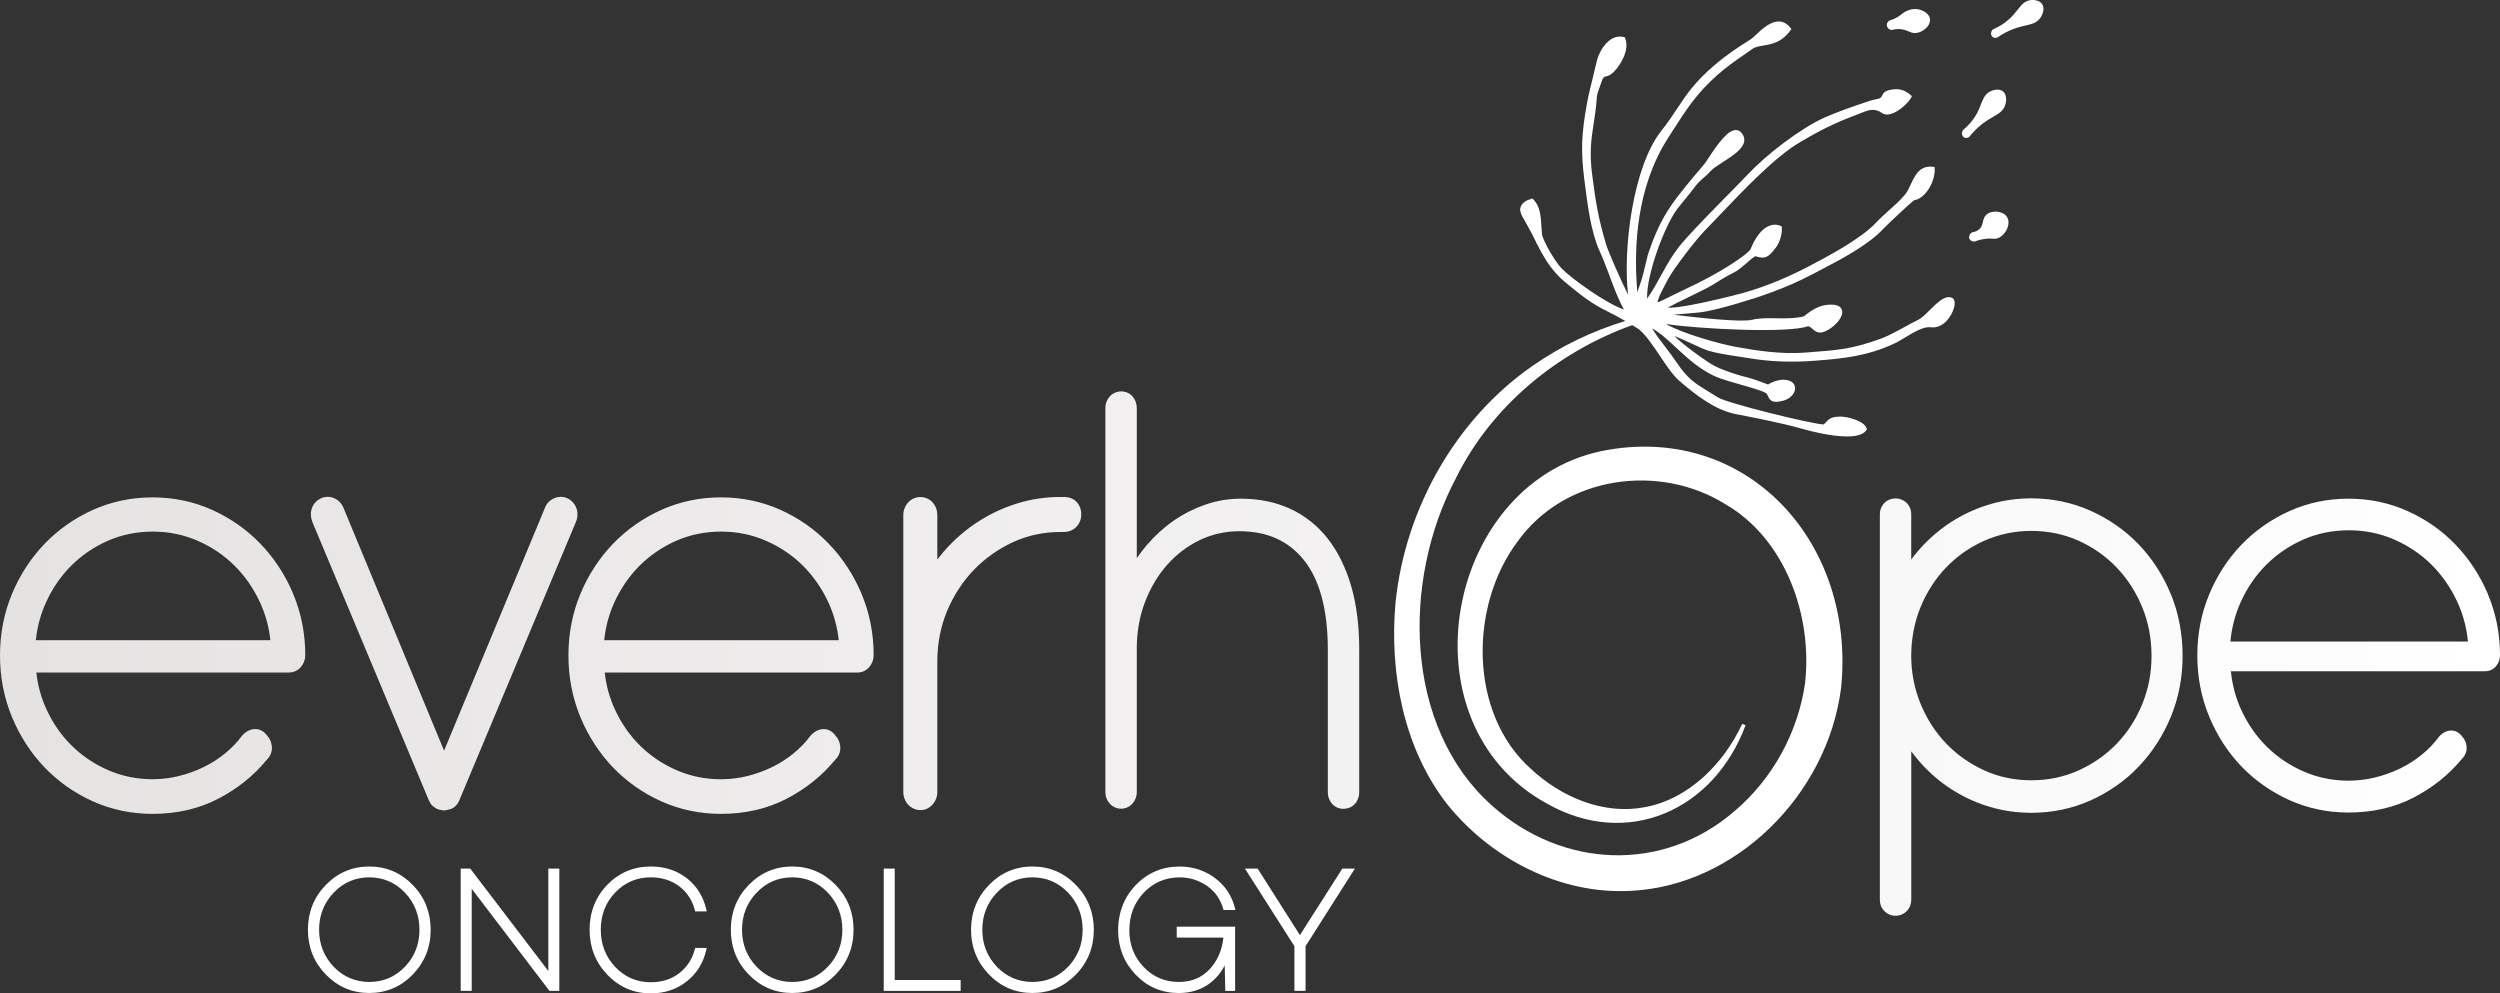 <svg width="151" height="60" viewBox="0 0 151 60" fill="none" xmlns="http://www.w3.org/2000/svg">
<rect x="0" y="0" width="151" height="60" fill="#333333" stroke="none"/>
<g clip-path="url(#clip0_545_519)">
<path d="M25.741 54.684C25.558 54.229 25.287 53.817 24.929 53.448C24.208 52.711 23.326 52.337 22.305 52.337C21.283 52.337 20.403 52.709 19.682 53.448C18.961 54.188 18.598 55.1 18.598 56.156C18.598 57.211 18.961 58.127 19.682 58.864C20.403 59.604 21.285 59.977 22.305 59.977C23.325 59.977 24.21 59.604 24.929 58.864C25.646 58.127 26.013 57.215 26.013 56.156C26.013 55.627 25.921 55.134 25.741 54.684ZM22.305 59.31C21.463 59.31 20.738 59 20.156 58.392C19.57 57.781 19.274 57.032 19.274 56.156C19.274 55.279 19.57 54.53 20.156 53.916C20.738 53.304 21.463 52.991 22.305 52.991C23.146 52.991 23.874 53.304 24.457 53.916C25.039 54.53 25.335 55.283 25.335 56.156C25.335 56.595 25.262 57 25.115 57.374C24.968 57.747 24.749 58.09 24.457 58.392C23.874 59 23.15 59.31 22.305 59.31Z" fill="white"/>
<path d="M33.783 52.463V59.85H33.188L33.164 59.819L28.491 53.683V59.85H27.826V52.463H28.4L28.424 52.491L33.119 58.647V52.463H33.783Z" fill="white"/>
<path d="M41.986 57.256H42.685L42.664 57.355C42.489 58.143 42.094 58.788 41.487 59.269C40.882 59.753 40.151 60 39.307 60C38.287 60 37.405 59.624 36.691 58.88C35.974 58.14 35.611 57.222 35.611 56.156C35.611 55.09 35.974 54.168 36.685 53.437C37.398 52.706 38.28 52.337 39.307 52.337C40.156 52.337 40.89 52.577 41.492 53.052C42.097 53.53 42.489 54.168 42.664 54.948L42.685 55.047H41.986L41.971 54.986C41.82 54.385 41.504 53.898 41.03 53.536C40.557 53.176 39.978 52.991 39.305 52.991C38.463 52.991 37.742 53.297 37.16 53.905C36.581 54.509 36.287 55.269 36.287 56.154C36.287 57.039 36.579 57.794 37.163 58.407C37.742 59.018 38.463 59.328 39.305 59.328C39.976 59.328 40.557 59.145 41.03 58.778C41.504 58.41 41.82 57.918 41.971 57.315L41.986 57.255V57.256Z" fill="white"/>
<path d="M51.285 54.685C51.102 54.229 50.83 53.817 50.472 53.448C49.752 52.711 48.87 52.337 47.848 52.337C46.827 52.337 45.947 52.71 45.226 53.448C44.505 54.188 44.142 55.1 44.142 56.156C44.142 57.212 44.505 58.127 45.226 58.864C45.947 59.604 46.828 59.977 47.848 59.977C48.868 59.977 49.753 59.604 50.472 58.864C51.19 58.127 51.556 57.215 51.556 56.156C51.556 55.627 51.465 55.134 51.285 54.685ZM47.848 59.31C47.007 59.31 46.282 59 45.7 58.392C45.114 57.781 44.818 57.032 44.818 56.156C44.818 55.279 45.114 54.53 45.7 53.916C46.282 53.305 47.007 52.991 47.848 52.991C48.69 52.991 49.418 53.305 50.001 53.916C50.583 54.53 50.879 55.283 50.879 56.156C50.879 56.595 50.806 57 50.659 57.375C50.512 57.747 50.293 58.09 50.001 58.392C49.418 59 48.694 59.31 47.848 59.31Z" fill="white"/>
<path d="M58.023 59.192V59.85H53.378V52.463H54.042V59.192H58.023Z" fill="white"/>
<path d="M65.795 54.685C65.615 54.229 65.344 53.817 64.983 53.448C64.265 52.711 63.38 52.337 62.36 52.337C61.34 52.337 60.455 52.71 59.738 53.448C59.017 54.188 58.652 55.1 58.652 56.156C58.652 57.212 59.019 58.127 59.738 58.864C60.455 59.604 61.337 59.977 62.36 59.977C63.384 59.977 64.262 59.604 64.983 58.864C65.704 58.127 66.067 57.215 66.067 56.156C66.067 55.627 65.975 55.134 65.795 54.685ZM62.362 59.31C61.52 59.31 60.794 59 60.21 58.392C59.627 57.781 59.332 57.032 59.332 56.156C59.332 55.279 59.627 54.53 60.21 53.916C60.796 53.305 61.519 52.991 62.362 52.991C63.206 52.991 63.928 53.305 64.514 53.916C65.097 54.53 65.392 55.283 65.392 56.156C65.392 56.595 65.32 57 65.173 57.375C65.022 57.747 64.803 58.09 64.514 58.392C63.928 59 63.206 59.31 62.362 59.31Z" fill="white"/>
<path d="M71.076 55.972H74.601V59.852H74.008L73.972 58.314C73.728 58.785 73.394 59.165 72.983 59.454C72.481 59.802 71.883 59.979 71.2 59.979C70.172 59.979 69.295 59.606 68.594 58.871C67.892 58.137 67.534 57.23 67.534 56.18C67.534 55.13 67.897 54.18 68.614 53.443C69.328 52.708 70.217 52.339 71.251 52.339C72.044 52.339 72.758 52.57 73.379 53.029C73.997 53.488 74.407 54.104 74.596 54.864L74.62 54.963H73.899L73.883 54.906C73.724 54.323 73.397 53.855 72.91 53.513C72.419 53.171 71.861 52.993 71.251 52.993C70.402 52.993 69.672 53.303 69.09 53.911C68.507 54.522 68.212 55.284 68.212 56.18C68.212 57.076 68.499 57.793 69.069 58.4C69.639 59.004 70.357 59.31 71.199 59.31C71.961 59.31 72.59 59.047 73.067 58.535C73.531 58.038 73.809 57.398 73.894 56.63H71.074V55.972H71.076Z" fill="white"/>
<path d="M81.835 52.462L78.856 57.149V59.85H78.182V57.149L75.193 52.462H75.961L78.514 56.48L81.078 52.462H81.835Z" fill="white"/>
<path d="M17.707 35.862C17.219 34.71 16.552 33.692 15.724 32.839C14.899 31.98 13.914 31.292 12.808 30.794C11.694 30.294 10.486 30.041 9.214 30.041C7.941 30.041 6.731 30.296 5.62 30.794C4.508 31.294 3.526 31.982 2.7 32.839C1.872 33.697 1.208 34.715 0.728 35.862C0.245 37.016 0 38.269 0 39.588C0 40.907 0.245 42.161 0.728 43.323C1.21 44.477 1.874 45.498 2.7 46.36C3.528 47.219 4.51 47.907 5.62 48.405C6.733 48.905 7.941 49.158 9.214 49.158C10.676 49.158 12.007 48.852 13.169 48.251C14.324 47.651 15.302 46.871 16.073 45.937C16.403 45.62 16.445 45.294 16.419 45.075C16.391 44.814 16.293 44.593 16.132 44.432C16.021 44.269 15.878 44.151 15.688 44.079C15.446 44 15.07 43.988 14.675 44.377L14.63 44.425C14.334 44.826 13.981 45.192 13.589 45.511C13.193 45.834 12.752 46.115 12.286 46.339C11.817 46.566 11.316 46.748 10.794 46.875C9.375 47.217 7.871 47.093 6.552 46.525C5.715 46.163 4.975 45.667 4.346 45.05C3.717 44.434 3.2 43.697 2.813 42.855C2.489 42.156 2.28 41.407 2.195 40.62H17.44C17.733 40.62 17.988 40.505 18.173 40.29C18.346 40.088 18.438 39.837 18.438 39.566C18.438 38.258 18.189 37.013 17.701 35.857L17.707 35.862ZM2.163 38.667C2.247 37.867 2.451 37.104 2.773 36.4C3.153 35.552 3.67 34.801 4.304 34.165C4.941 33.532 5.689 33.023 6.526 32.658C7.359 32.292 8.268 32.109 9.231 32.109C10.194 32.109 11.084 32.292 11.924 32.658C12.771 33.023 13.523 33.529 14.158 34.158C14.794 34.787 15.316 35.541 15.708 36.392C16.035 37.104 16.246 37.867 16.331 38.667H2.157H2.163ZM34.781 31.536L27.767 48.282C27.717 48.425 27.633 48.559 27.529 48.667C27.425 48.778 27.306 48.85 27.18 48.878C27.119 48.902 27.045 48.918 26.969 48.927C26.922 48.939 26.865 48.95 26.808 48.95C26.751 48.95 26.694 48.941 26.64 48.923C26.552 48.916 26.468 48.895 26.372 48.844C26.257 48.782 26.155 48.71 26.073 48.626L26.008 48.534L25.892 48.316L18.861 31.514C18.754 31.215 18.751 30.943 18.842 30.686C18.937 30.425 19.126 30.224 19.387 30.097C19.651 29.982 19.916 29.979 20.177 30.088C20.434 30.195 20.637 30.405 20.753 30.688L26.822 45.339L32.908 30.688C33.004 30.427 33.197 30.219 33.45 30.104C33.707 29.986 33.982 29.98 34.246 30.084C34.533 30.22 34.722 30.43 34.819 30.704C34.91 30.968 34.898 31.256 34.781 31.536ZM52.038 35.862C51.55 34.71 50.883 33.692 50.055 32.839C49.23 31.98 48.245 31.292 47.139 30.794C46.026 30.294 44.817 30.041 43.545 30.041C42.273 30.041 41.062 30.296 39.951 30.794C38.84 31.294 37.859 31.982 37.031 32.839C36.203 33.697 35.539 34.715 35.059 35.862C34.578 37.016 34.333 38.269 34.333 39.588C34.333 40.907 34.578 42.161 35.059 43.323C35.541 44.477 36.205 45.498 37.031 46.36C37.859 47.219 38.841 47.907 39.951 48.405C41.064 48.905 42.273 49.158 43.545 49.158C45.007 49.158 46.338 48.852 47.5 48.251C48.655 47.651 49.633 46.871 50.404 45.937C50.734 45.624 50.776 45.298 50.75 45.079C50.722 44.816 50.624 44.597 50.463 44.434C50.352 44.271 50.209 44.153 50.019 44.081C49.773 44.002 49.402 43.989 49.006 44.378L48.962 44.427C48.667 44.828 48.314 45.194 47.92 45.513C47.524 45.835 47.084 46.117 46.617 46.341C46.148 46.568 45.645 46.749 45.125 46.877C43.706 47.219 42.198 47.095 40.883 46.527C40.046 46.165 39.303 45.669 38.677 45.052C38.048 44.436 37.531 43.699 37.144 42.857C36.82 42.158 36.611 41.409 36.527 40.622H51.772C52.064 40.622 52.32 40.507 52.505 40.292C52.677 40.09 52.769 39.839 52.769 39.568C52.769 38.26 52.52 37.014 52.033 35.858L52.038 35.862ZM36.492 38.667C36.577 37.867 36.781 37.108 37.099 36.4C37.483 35.556 37.999 34.801 38.634 34.165C39.27 33.532 40.018 33.023 40.855 32.658C41.688 32.292 42.598 32.109 43.56 32.109C44.523 32.109 45.414 32.292 46.254 32.658C47.101 33.023 47.853 33.529 48.487 34.158C49.123 34.79 49.645 35.541 50.038 36.392C50.364 37.104 50.575 37.867 50.66 38.667H36.487H36.492ZM65.307 31.073C65.307 31.373 65.2 31.638 64.999 31.837C64.799 32.029 64.55 32.131 64.254 32.131H64.05C63.046 32.131 62.083 32.337 61.196 32.74C60.303 33.151 59.504 33.715 58.823 34.419C58.147 35.12 57.602 35.959 57.205 36.901C56.814 37.844 56.614 38.869 56.614 39.952V47.834C56.614 48.127 56.513 48.387 56.321 48.601C56.123 48.816 55.875 48.93 55.597 48.93C55.319 48.93 55.049 48.816 54.852 48.601C54.664 48.393 54.56 48.127 54.56 47.834V31.111C54.56 30.821 54.664 30.557 54.852 30.348C55.047 30.136 55.308 30.021 55.592 30.021H55.604C55.891 30.025 56.157 30.145 56.337 30.355C56.52 30.564 56.614 30.824 56.614 31.111V33.796C56.824 33.518 57.047 33.251 57.284 33.004C57.863 32.391 58.512 31.858 59.217 31.421C59.922 30.98 60.686 30.634 61.495 30.391C62.304 30.143 63.163 30.018 64.05 30.018C64.081 30.018 64.112 30.021 64.142 30.025C64.176 30.021 64.215 30.018 64.256 30.018C64.586 30.018 64.847 30.122 65.036 30.328C65.215 30.523 65.309 30.781 65.309 31.072L65.307 31.073ZM82.097 39.206V47.855C82.097 48.126 82.006 48.368 81.836 48.554C81.66 48.749 81.418 48.852 81.138 48.852C80.874 48.852 80.638 48.751 80.462 48.557C80.293 48.368 80.201 48.127 80.201 47.857V39.169C80.189 36.806 79.703 35.009 78.759 33.831C77.816 32.658 76.535 32.086 74.846 32.086C74.002 32.086 73.2 32.269 72.455 32.627C71.71 32.986 71.048 33.491 70.491 34.122C69.931 34.758 69.482 35.514 69.153 36.376C68.826 37.235 68.662 38.174 68.662 39.169V47.837C68.662 48.108 68.567 48.353 68.389 48.549C68.021 48.954 67.392 48.938 67.036 48.545C66.859 48.353 66.764 48.108 66.764 47.837V24.645C66.764 24.378 66.859 24.133 67.036 23.937C67.404 23.539 68.052 23.543 68.405 23.944C68.574 24.14 68.662 24.382 68.662 24.645V33.713C68.847 33.443 69.046 33.177 69.26 32.93C69.751 32.357 70.305 31.853 70.897 31.443C71.496 31.032 72.144 30.706 72.82 30.473C73.502 30.238 74.223 30.12 74.956 30.12C76.049 30.12 77.05 30.326 77.933 30.733C78.82 31.143 79.586 31.751 80.201 32.538C80.811 33.321 81.287 34.283 81.61 35.398C81.933 36.507 82.097 37.785 82.097 39.204V39.206ZM131.117 35.887C130.645 34.738 129.99 33.728 129.169 32.873C128.348 32.025 127.373 31.339 126.265 30.848C125.157 30.351 123.955 30.1 122.693 30.1C121.853 30.1 121.032 30.215 120.258 30.439C119.478 30.665 118.743 30.984 118.071 31.392C117.395 31.803 116.771 32.303 116.218 32.873C115.941 33.163 115.68 33.469 115.438 33.796V31.072C115.438 30.794 115.341 30.554 115.155 30.371C114.802 30.025 114.199 30.009 113.827 30.371C113.642 30.554 113.543 30.796 113.543 31.072V54.341C113.543 54.619 113.64 54.859 113.827 55.041C114.007 55.217 114.233 55.312 114.482 55.312C114.743 55.312 114.977 55.217 115.156 55.041C115.341 54.859 115.44 54.615 115.44 54.341V45.382C115.682 45.705 115.939 46.014 116.219 46.308C116.773 46.889 117.397 47.391 118.073 47.8C118.747 48.21 119.481 48.531 120.259 48.755C121.034 48.98 121.855 49.093 122.695 49.093C123.957 49.093 125.158 48.843 126.266 48.346C127.374 47.85 128.353 47.165 129.171 46.307C129.992 45.448 130.647 44.437 131.119 43.296C131.591 42.151 131.829 40.909 131.829 39.602C131.829 38.296 131.591 37.034 131.119 35.883L131.117 35.887ZM122.693 47.129C121.677 47.129 120.717 46.927 119.846 46.529C118.965 46.127 118.192 45.579 117.544 44.902C116.895 44.226 116.377 43.421 116.002 42.507C115.63 41.6 115.438 40.626 115.438 39.608C115.438 38.59 115.63 37.575 116.002 36.669C116.377 35.758 116.895 34.953 117.544 34.278C118.192 33.599 118.97 33.054 119.853 32.66C120.735 32.269 121.691 32.066 122.695 32.066C123.699 32.066 124.671 32.265 125.546 32.66C126.424 33.054 127.198 33.599 127.846 34.278C128.495 34.953 129.013 35.758 129.388 36.669C129.763 37.579 129.952 38.566 129.952 39.608C129.952 40.649 129.767 41.6 129.399 42.511C129.03 43.421 128.514 44.226 127.865 44.902C127.217 45.581 126.439 46.127 125.556 46.529C124.674 46.927 123.711 47.129 122.695 47.129H122.693ZM150.276 35.894C149.792 34.753 149.13 33.744 148.308 32.892C147.491 32.041 146.514 31.358 145.413 30.867C144.312 30.371 143.112 30.12 141.85 30.12C140.588 30.12 139.392 30.371 138.287 30.867C137.19 31.36 136.213 32.041 135.392 32.892C134.571 33.744 133.912 34.755 133.439 35.894C132.96 37.039 132.718 38.281 132.718 39.588C132.718 40.894 132.96 42.142 133.439 43.291C133.914 44.436 134.571 45.45 135.392 46.301C136.213 47.153 137.188 47.835 138.287 48.33C139.392 48.826 140.59 49.077 141.85 49.077C143.301 49.077 144.623 48.774 145.771 48.178C146.917 47.588 147.895 46.805 148.659 45.882C148.965 45.588 149.002 45.289 148.981 45.09C148.955 44.844 148.865 44.644 148.71 44.482C148.609 44.335 148.476 44.228 148.303 44.163C148.08 44.092 147.736 44.079 147.372 44.437L147.33 44.48C147.031 44.889 146.675 45.26 146.276 45.583C145.876 45.909 145.432 46.192 144.96 46.421C144.485 46.649 143.978 46.832 143.449 46.959C142.002 47.312 140.472 47.174 139.16 46.606C138.313 46.24 137.565 45.739 136.929 45.115C136.293 44.491 135.771 43.744 135.38 42.896C135.039 42.161 134.828 41.373 134.747 40.545H150.079C150.352 40.545 150.585 40.441 150.755 40.242C150.915 40.056 151 39.825 151 39.574C151 38.278 150.755 37.041 150.271 35.898L150.276 35.894ZM135.34 36.364C135.724 35.509 136.246 34.749 136.889 34.106C137.534 33.466 138.289 32.952 139.136 32.582C139.98 32.213 140.901 32.029 141.871 32.029C142.841 32.029 143.75 32.215 144.599 32.582C145.451 32.955 146.213 33.462 146.855 34.099C147.496 34.735 148.025 35.495 148.423 36.357C148.768 37.104 148.983 37.907 149.064 38.747H134.714C134.796 37.905 135.003 37.106 135.34 36.362V36.364Z" fill="url(#paint0_linear_545_519)"/>
<path d="M116.427 1.594C116.259 1.809 115.989 1.965 115.739 1.992C115.713 1.997 115.69 1.997 115.664 1.997C115.51 1.997 115.386 1.942 115.255 1.888C115.104 1.824 114.95 1.761 114.703 1.756C114.561 1.75 114.43 1.77 114.297 1.802L114.274 1.807C114.129 1.816 113.979 1.693 113.965 1.533C113.956 1.377 114.062 1.236 114.212 1.212C114.295 1.186 114.397 1.144 114.491 1.098C114.653 1.015 114.741 0.947 114.826 0.879C114.9 0.82 114.976 0.761 115.087 0.7C115.357 0.558 115.621 0.512 115.868 0.562C116.093 0.609 116.525 0.791 116.574 1.148C116.591 1.295 116.539 1.445 116.428 1.596L116.427 1.594ZM121.002 5.54C120.906 5.449 120.773 5.413 120.636 5.413C120.491 5.413 120.346 5.454 120.221 5.514C119.903 5.67 119.792 5.944 119.652 6.291C119.564 6.515 119.467 6.766 119.291 7.046C119.101 7.338 118.862 7.609 118.586 7.838L118.563 7.861C118.515 7.935 118.492 8.026 118.506 8.109C118.52 8.186 118.56 8.256 118.62 8.291C118.66 8.318 118.708 8.333 118.757 8.333C118.819 8.333 118.876 8.315 118.93 8.277L118.952 8.254C119.191 7.956 119.459 7.691 119.751 7.467C119.989 7.288 120.2 7.166 120.39 7.055C120.726 6.863 120.99 6.707 121.11 6.359C121.203 6.089 121.206 5.729 121.004 5.54H121.002ZM123.359 0.272C123.222 0.033 122.887 -0.029 122.622 0.012C122.273 0.067 122.093 0.3 121.863 0.592C121.718 0.775 121.55 0.985 121.303 1.2C121.042 1.429 120.743 1.616 120.408 1.754L120.385 1.768C120.314 1.824 120.271 1.901 120.263 1.987C120.254 2.064 120.271 2.143 120.32 2.196C120.368 2.256 120.442 2.288 120.522 2.288C120.556 2.288 120.588 2.282 120.624 2.273L120.65 2.259C120.959 2.044 121.289 1.87 121.63 1.743C121.908 1.643 122.147 1.587 122.354 1.537C122.735 1.451 123.028 1.381 123.236 1.083C123.398 0.85 123.5 0.506 123.359 0.27V0.272ZM121.244 13.137C121.148 12.963 120.957 12.84 120.715 12.799C120.442 12.748 120.15 12.813 119.983 12.963C119.841 13.091 119.801 13.252 119.766 13.403C119.732 13.553 119.701 13.7 119.568 13.827C119.457 13.933 119.317 14.001 119.139 14.028L119.099 14.042C118.971 14.12 118.906 14.275 118.945 14.399C118.971 14.473 119.028 14.532 119.108 14.564C119.148 14.582 119.187 14.587 119.227 14.587C119.281 14.587 119.333 14.578 119.372 14.551C119.531 14.496 119.694 14.455 119.858 14.433C120.074 14.401 120.219 14.406 120.33 14.415C120.463 14.424 120.572 14.43 120.705 14.374C120.938 14.274 121.163 14.017 121.265 13.729C121.296 13.628 121.314 13.528 121.314 13.437C121.314 13.327 121.291 13.227 121.243 13.139L121.244 13.137ZM117.884 17.982C117.478 17.817 117.014 18.279 116.565 18.722C116.318 18.969 116.062 19.22 115.854 19.32C115.581 19.453 115.294 19.609 115.016 19.765C114.539 20.021 114.05 20.292 113.592 20.46C111.866 21.082 111.028 21.146 109.365 21.27L109.035 21.297C107.588 21.406 106.096 21.182 104.831 20.949C103.896 20.781 101.641 20.157 100.618 19.568C102.59 19.874 108.062 20.145 109.213 19.7C109.327 19.736 109.407 19.806 109.491 19.879C109.685 20.044 109.906 20.232 110.432 19.915C110.917 19.632 111.372 19.093 111.253 18.722C111.17 18.456 110.855 18.356 110.318 18.415C109.718 18.489 109.184 18.91 108.964 19.105C108.413 19.243 107.839 19.232 107.287 19.224C106.767 19.215 106.278 19.206 105.823 19.315C105.118 19.48 102.532 19.182 101.071 19.008C101.503 18.967 101.975 18.926 102.24 18.908C102.425 18.89 102.558 18.881 102.592 18.876C103.311 18.799 104.158 18.551 104.834 18.36C106.184 17.967 107.79 17.449 109.476 16.562L109.877 16.352C111.204 15.662 112.855 14.802 113.794 13.777C113.967 13.589 115.417 12.23 115.602 12.098C116.304 11.998 116.899 10.946 116.855 10.186L116.847 10.089L116.759 10.075C115.951 9.974 115.67 10.587 115.414 11.127C115.303 11.365 115.203 11.589 115.061 11.757C114.765 12.111 114.413 12.426 114.072 12.727C113.816 12.96 113.547 13.198 113.313 13.449C112.364 14.46 110.304 15.535 109.197 16.116C107.64 16.926 106.148 17.498 104.635 17.863L104.508 17.895C101.922 18.532 101.035 18.605 100.73 18.582C100.991 18.435 101.498 18.189 101.93 17.978C102.527 17.689 103.144 17.388 103.394 17.232C103.761 16.994 104.364 16.637 104.767 16.437C104.997 16.318 105.23 16.116 105.455 15.921C105.64 15.756 105.835 15.587 106.015 15.476C106.663 15.686 106.848 15.494 107.272 14.94C107.505 14.634 107.664 14.08 107.621 13.738L107.612 13.67L107.555 13.646C107.189 13.49 106.814 13.582 106.466 13.894C106.179 14.159 105.92 14.571 105.716 15.087C105.557 15.261 105.367 15.417 104.979 15.686C104.093 16.299 102.95 16.93 101.586 17.566C101.33 17.689 101.1 17.799 100.902 17.899C100.552 18.073 100.196 18.252 100.125 18.252H100.12C100.08 18.105 100.561 17.215 100.765 16.834C101.092 16.222 102.402 14.515 102.922 13.98C103.192 13.706 103.482 13.394 103.795 13.069C105.317 11.469 107.215 9.469 108.736 8.578C109.879 7.906 110.708 7.471 112.067 6.96C112.16 6.924 112.252 6.886 112.337 6.854C112.879 6.634 113.206 6.506 113.682 6.831C113.818 6.928 113.991 6.946 114.202 6.886C114.7 6.748 115.287 6.191 115.438 5.885L115.478 5.802L115.412 5.747C115.02 5.399 114.618 5.308 114.076 5.449C113.825 5.514 113.758 5.614 113.692 5.747C113.666 5.802 113.638 5.856 113.581 5.911C113.536 5.953 113.348 5.989 113.223 6.017C113.121 6.035 113.03 6.053 112.959 6.082L112.567 6.214C111.782 6.48 111.04 6.736 110.242 7.084C108.732 7.752 106.68 9.352 105.578 10.523C105.08 11.044 104.572 11.56 104.077 12.06C103.336 12.815 102.568 13.598 101.826 14.415C101.121 15.188 100.718 15.924 100.326 16.637C100.065 17.118 99.814 17.575 99.484 18.037C99.436 16.56 100.573 13.559 101.329 12.589C101.443 12.438 101.584 12.265 101.73 12.091C101.932 11.849 102.139 11.596 102.286 11.395C102.516 11.071 102.718 10.892 102.917 10.723C103.054 10.605 103.182 10.494 103.31 10.343C103.446 10.184 103.747 9.99 104.06 9.79C104.762 9.342 105.635 8.784 105.273 8.143C105.168 7.955 105.031 7.86 104.867 7.854H104.85C104.352 7.854 103.764 8.677 103.204 9.528C103.09 9.702 102.993 9.852 102.934 9.917L102.75 10.137C102.176 10.815 101.456 11.661 100.945 12.401C100.252 13.397 99.851 14.437 99.552 15.318C99.529 15.383 99.498 15.528 99.45 15.725C99.347 16.159 99.199 16.813 99.004 17.335C98.959 17.449 98.924 17.553 98.893 17.646C98.884 17.569 98.879 17.482 98.876 17.404C98.682 14.897 98.85 11.29 100.751 8.334L101.016 7.919C101.863 6.596 102.476 5.641 103.724 4.533C104.276 4.044 104.793 3.687 105.339 3.307C105.502 3.193 105.669 3.075 105.847 2.951C106.015 2.833 106.245 2.795 106.504 2.75C106.999 2.673 107.616 2.567 108.15 1.825L108.203 1.752L108.146 1.684C107.956 1.445 107.737 1.318 107.49 1.3C106.947 1.259 106.404 1.772 106.051 2.11C105.932 2.22 105.83 2.316 105.769 2.358C104.954 2.87 104.317 3.286 103.541 3.949C102.368 4.954 101.887 5.678 101.327 6.515C101.045 6.949 100.744 7.394 100.321 7.933C98.635 10.084 98.013 15.032 98.336 17.804C97.904 16.94 97.128 15.173 97.004 14.748C96.545 13.207 96.39 12.261 96.174 10.614C95.989 9.2 96.112 8.413 96.253 7.499C96.324 7.019 96.404 6.53 96.447 5.894C96.461 5.687 96.53 5.501 96.606 5.304C96.641 5.204 96.68 5.107 96.711 5.003C96.817 4.661 96.888 4.641 97.016 4.61C97.126 4.583 97.277 4.542 97.462 4.354C97.899 3.91 98.442 3.005 98.158 2.309L98.136 2.254L98.082 2.239C97.812 2.171 97.548 2.216 97.301 2.377C96.846 2.666 96.533 3.282 96.428 3.763C96.353 4.092 96.274 4.411 96.198 4.729C96.07 5.236 95.951 5.721 95.854 6.243C95.515 8.114 95.479 9.101 95.691 10.831L95.717 11.019C95.885 12.36 96.093 14.028 96.627 15.186C96.82 15.602 97.007 16.096 97.201 16.618C97.474 17.354 97.757 18.114 98.087 18.695C97.033 18.342 94.938 16.851 94.307 16.198C93.954 15.833 93.178 14.551 93.133 14.118C93.119 13.971 93.111 13.82 93.102 13.673C93.067 13.066 93.028 12.442 92.599 12.032L92.554 11.985L92.497 12.003C92.167 12.1 91.951 12.254 91.857 12.474C91.747 12.734 91.883 12.969 92.153 13.44C92.263 13.637 92.4 13.874 92.559 14.18C92.665 14.381 92.701 14.46 92.732 14.528C92.763 14.601 92.789 14.661 92.877 14.82C93.15 15.342 93.463 15.931 93.98 16.508C94.276 16.842 94.54 17.053 95.069 17.478C95.302 17.67 95.655 17.953 96.132 18.265C96.564 18.544 96.856 18.695 97.195 18.863C97.46 18.996 97.755 19.146 98.17 19.388C96.186 19.987 94.293 20.897 92.576 22.091C87.966 25.288 84.877 30.675 84.291 36.389C83.907 40.643 84.785 45.226 87.428 48.597C90.097 51.9 94.245 54.016 98.44 53.81C104.793 53.539 110.378 48.043 111.203 41.543C112.084 32.867 105.674 25.713 97.147 27.166C87.326 28.822 84.462 43.683 93.477 48.559C98.264 51.258 103.505 48.984 105.432 43.803L105.23 43.72C104.093 46.166 101.97 48.261 99.38 48.747C96.874 49.245 94.302 48.152 92.462 46.437C88.704 43.075 88.753 36.595 91.65 32.725C94.504 28.718 100.226 27.96 104.228 30.462C107.801 32.539 109.483 37.122 109.028 41.256C108.596 44.261 107.056 47.052 104.762 48.995C100.43 52.736 94.373 52.457 90.123 48.665C84.768 43.899 84.683 35.039 87.926 28.906C90.075 24.519 94.098 21.25 98.59 19.636C98.767 19.745 98.903 19.836 99 19.895C99.418 20.243 99.852 20.888 100.265 21.505C100.672 22.109 101.055 22.68 101.439 23.01C102.414 23.847 103.562 24.761 104.867 25.017L104.955 25.032C106.093 25.256 107.659 25.562 108.719 25.863C109.244 26.014 110.558 26.362 111.555 26.362C112.098 26.362 112.548 26.261 112.733 25.973L112.764 25.922L112.741 25.872C112.579 25.397 111.573 25.173 111.201 25.163C110.601 25.148 110.433 25.337 110.28 25.51C110.236 25.557 110.197 25.602 110.146 25.637C109.419 25.611 104.331 24.361 103.768 24.005C103.565 23.878 103.384 23.767 103.211 23.663C102.412 23.177 101.927 22.885 101.261 21.879C101.085 21.614 100.855 21.313 100.613 20.992C100.309 20.6 99.999 20.191 99.788 19.84C100.252 20.082 100.71 20.508 101.227 20.989C101.972 21.679 102.815 22.462 103.896 22.854C104.107 22.931 104.513 23.052 104.941 23.175C105.626 23.367 106.477 23.614 106.661 23.741C106.727 23.783 106.755 23.851 106.789 23.93C106.903 24.186 107.04 24.369 107.685 24.209C108.134 24.095 108.458 23.743 108.421 23.399C108.413 23.293 108.328 22.951 107.728 22.933C107.432 22.933 107.066 23.043 106.796 23.225L106.743 23.207C106.157 22.983 105.861 22.869 105.19 22.704C104.776 22.598 103.934 22.301 103.579 22.114C103.094 21.863 101.612 20.792 101.135 20.293C101.405 20.394 101.806 20.582 102.132 20.733C102.556 20.93 102.962 21.112 103.178 21.18C103.667 21.331 104.383 21.44 105.014 21.537C105.23 21.569 105.429 21.602 105.61 21.628C106.859 21.844 108.205 21.899 109.607 21.788C111.395 21.655 112.784 21.5 114.39 20.763C114.593 20.672 114.819 20.53 115.061 20.388C115.587 20.068 116.186 19.707 116.622 19.767C117.355 19.867 117.893 19.107 118.029 18.559C118.052 18.467 118.064 18.385 118.064 18.317C118.064 18.143 118.001 18.028 117.882 17.978L117.884 17.982Z" fill="white"/>
</g>
<defs>
<linearGradient id="paint0_linear_545_519" x1="0" y1="39.477" x2="151.005" y2="39.477" gradientUnits="userSpaceOnUse">
<stop stop-color="#E5E2E2"/>
<stop offset="1" stop-color="white"/>
</linearGradient>
<clipPath id="clip0_545_519">
<rect width="151" height="60" fill="white"/>
</clipPath>
</defs>
</svg>
